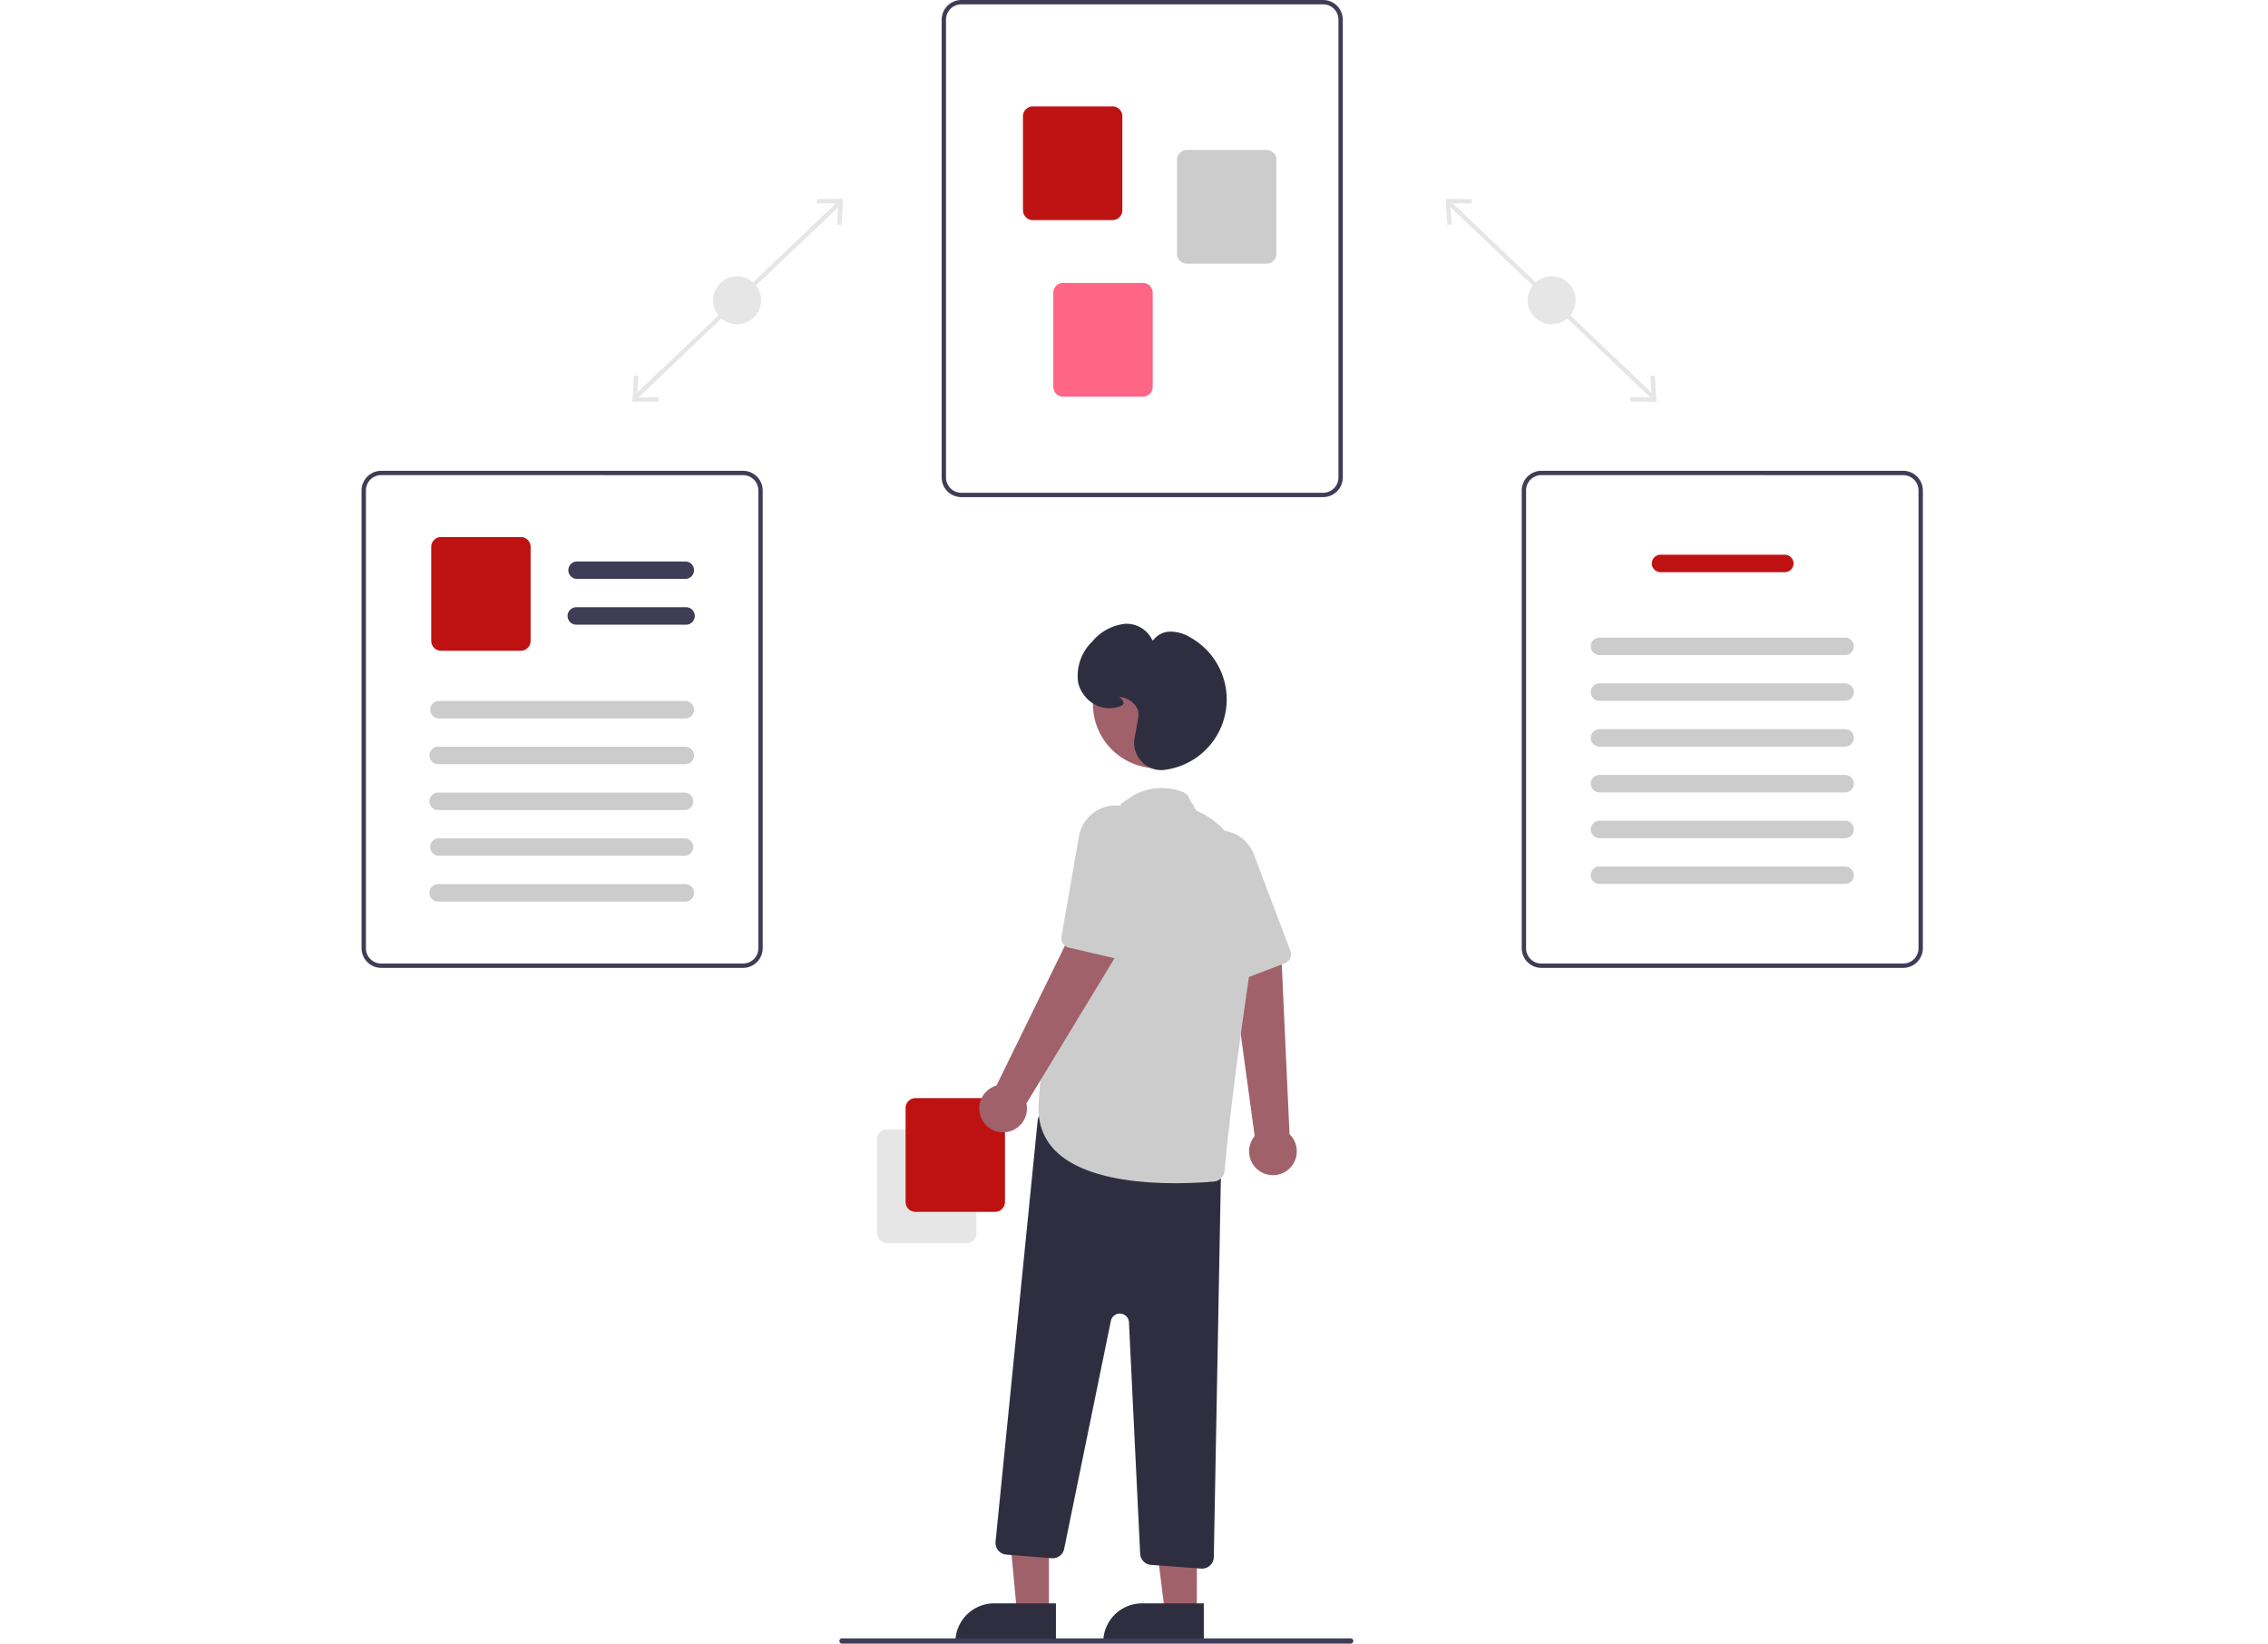 <svg xmlns="http://www.w3.org/2000/svg" xmlns:xlink="http://www.w3.org/1999/xlink" width="138" height="100" viewBox="0 0 138 100">
  <defs>
    <clipPath id="clip-designerui">
      <rect width="138" height="100"/>
    </clipPath>
  </defs>
  <g id="designerui" clip-path="url(#clip-designerui)">
    <g id="Groupe_1467" data-name="Groupe 1467" transform="translate(22)">
      <rect id="Rectangle_933" data-name="Rectangle 933" width="0.265" height="17.333" transform="translate(66.03 12.391) rotate(-46.407)" fill="#e6e6e6"/>
      <path id="Tracé_805" data-name="Tracé 805" d="M490.915,143.982l-.265.016.08,1.306-1.308-.016,0,.265,1.593.019Z" transform="translate(-412.225 -121.128)" fill="#e6e6e6"/>
      <path id="Tracé_806" data-name="Tracé 806" d="M419.338,76.225l0,.265-1.308-.016.08,1.306-.265.016-.1-1.59Z" transform="translate(-351.784 -64.11)" fill="#e6e6e6"/>
      <circle id="Ellipse_87" data-name="Ellipse 87" cx="1.459" cy="1.459" r="1.459" transform="translate(70.955 16.811)" fill="#e6e6e6"/>
      <rect id="Rectangle_934" data-name="Rectangle 934" width="17.333" height="0.265" transform="translate(16.497 24.15) rotate(-43.593)" fill="#e6e6e6"/>
      <path id="Tracé_807" data-name="Tracé 807" d="M103.815,145.572l1.593-.019,0-.265-1.308.016.08-1.306-.265-.016Z" transform="translate(-87.336 -121.128)" fill="#e6e6e6"/>
      <path id="Tracé_808" data-name="Tracé 808" d="M177.083,76.206l-.1,1.59-.265-.016.08-1.306-1.308.016,0-.265Z" transform="translate(-147.78 -64.11)" fill="#e6e6e6"/>
      <circle id="Ellipse_88" data-name="Ellipse 88" cx="1.459" cy="1.459" r="1.459" transform="translate(21.39 16.811)" fill="#e6e6e6"/>
      <path id="Tracé_809" data-name="Tracé 809" d="M546.329,165.245h-22.02a1.2,1.2,0,0,1-1.194-1.194V136.194A1.2,1.2,0,0,1,524.308,135h22.02a1.2,1.2,0,0,1,1.194,1.194v27.857a1.2,1.2,0,0,1-1.194,1.194Zm-22.02-29.98a.93.93,0,0,0-.929.929v27.857a.93.93,0,0,0,.929.929h22.02a.93.93,0,0,0,.929-.929V136.194a.93.93,0,0,0-.929-.929Z" transform="translate(-487.818 -135)" fill="#3f3d56"/>
      <path id="Tracé_810" data-name="Tracé 810" d="M559.606,182.715h-4.847a.6.6,0,0,1-.6-.6V176.4a.6.6,0,0,1,.6-.6h4.847a.6.6,0,0,1,.6.6v5.72A.6.6,0,0,1,559.606,182.715Z" transform="translate(-513.915 -169.325)" fill="#be1212"/>
      <path id="Tracé_811" data-name="Tracé 811" d="M618.942,199.429H614.1a.6.6,0,0,1-.6-.6v-5.72a.6.6,0,0,1,.6-.6h4.847a.6.6,0,0,1,.6.6v5.72A.6.6,0,0,1,618.942,199.429Z" transform="translate(-563.884 -183.386)" fill="#ccc"/>
      <path id="Tracé_812" data-name="Tracé 812" d="M571.306,250.408h-4.847a.6.6,0,0,1-.6-.6v-5.72a.6.6,0,0,1,.6-.6h4.847a.6.6,0,0,1,.6.6v5.72A.6.6,0,0,1,571.306,250.408Z" transform="translate(-523.768 -226.273)" fill="#ff6584"/>
      <path id="Tracé_813" data-name="Tracé 813" d="M770.243,345.7h-22.02a1.2,1.2,0,0,1-1.194-1.194V316.651a1.2,1.2,0,0,1,1.194-1.194h22.02a1.2,1.2,0,0,1,1.194,1.194v27.857A1.2,1.2,0,0,1,770.243,345.7Zm-22.02-29.98a.93.93,0,0,0-.929.929v27.857a.93.93,0,0,0,.929.929h22.02a.929.929,0,0,0,.929-.929V316.651a.93.93,0,0,0-.929-.929Z" transform="translate(-676.437 -286.813)" fill="#3f3d56"/>
      <path id="Tracé_814" data-name="Tracé 814" d="M804.845,348.693h-7.561a.531.531,0,0,1,0-1.061h7.561a.531.531,0,1,1,0,1.061Z" transform="translate(-718.268 -313.881)" fill="#be1212"/>
      <path id="Tracé_815" data-name="Tracé 815" d="M788.874,380.451h-14.99a.531.531,0,0,1,0-1.061h14.99a.531.531,0,0,1,0,1.061Z" transform="translate(-698.583 -340.597)" fill="#ccc"/>
      <path id="Tracé_816" data-name="Tracé 816" d="M788.874,398h-14.99a.531.531,0,0,1,0-1.061h14.99a.531.531,0,0,1,0,1.061Z" transform="translate(-698.583 -355.362)" fill="#ccc"/>
      <path id="Tracé_817" data-name="Tracé 817" d="M788.874,415.551h-14.99a.531.531,0,0,1,0-1.061h14.99a.531.531,0,0,1,0,1.061Z" transform="translate(-698.583 -370.126)" fill="#ccc"/>
      <path id="Tracé_818" data-name="Tracé 818" d="M788.874,433.1h-14.99a.531.531,0,0,1,0-1.061h14.99a.531.531,0,0,1,0,1.061Z" transform="translate(-698.583 -384.89)" fill="#ccc"/>
      <path id="Tracé_819" data-name="Tracé 819" d="M788.874,450.65h-14.99a.531.531,0,0,1,0-1.061h14.99a.531.531,0,0,1,0,1.061Z" transform="translate(-698.583 -399.654)" fill="#ccc"/>
      <path id="Tracé_820" data-name="Tracé 820" d="M788.874,468.2h-14.99a.531.531,0,0,1,0-1.061h14.99a.531.531,0,0,1,0,1.061Z" transform="translate(-698.583 -414.419)" fill="#ccc"/>
      <path id="Tracé_821" data-name="Tracé 821" d="M322.414,345.7h-22.02a1.2,1.2,0,0,1-1.194-1.194V316.651a1.2,1.2,0,0,1,1.194-1.194h22.02a1.2,1.2,0,0,1,1.194,1.194v27.857A1.2,1.2,0,0,1,322.414,345.7Zm-22.02-29.98a.93.93,0,0,0-.929.929v27.857a.93.93,0,0,0,.929.929h22.02a.93.93,0,0,0,.929-.929V316.651a.93.93,0,0,0-.929-.929Z" transform="translate(-299.2 -286.813)" fill="#3f3d56"/>
      <path id="Tracé_822" data-name="Tracé 822" d="M385.483,351.268h-6.633a.531.531,0,0,1,0-1.061h6.633a.531.531,0,0,1,0,1.061Z" transform="translate(-365.761 -316.047)" fill="#3f3d56"/>
      <path id="Tracé_823" data-name="Tracé 823" d="M385.483,368.818h-6.633a.531.531,0,1,1,0-1.061h6.633a.531.531,0,1,1,0,1.061Z" transform="translate(-365.761 -330.812)" fill="#3f3d56"/>
      <path id="Tracé_824" data-name="Tracé 824" d="M331.368,347.792h-4.847a.6.6,0,0,1-.6-.6v-5.72a.6.6,0,0,1,.6-.6h4.847a.6.6,0,0,1,.6.6v5.72A.6.6,0,0,1,331.368,347.792Z" transform="translate(-321.682 -308.199)" fill="#be1212"/>
      <path id="Tracé_825" data-name="Tracé 825" d="M340.9,404.753h-14.99a.531.531,0,0,1,0-1.061H340.9a.531.531,0,1,1,0,1.061Z" transform="translate(-321.225 -361.043)" fill="#ccc"/>
      <path id="Tracé_826" data-name="Tracé 826" d="M340.9,422.3h-14.99a.531.531,0,1,1,0-1.061H340.9a.531.531,0,1,1,0,1.061Z" transform="translate(-321.225 -375.807)" fill="#ccc"/>
      <path id="Tracé_827" data-name="Tracé 827" d="M340.9,439.853h-14.99a.531.531,0,1,1,0-1.061H340.9a.531.531,0,0,1,0,1.061Z" transform="translate(-321.225 -390.571)" fill="#ccc"/>
      <path id="Tracé_828" data-name="Tracé 828" d="M340.9,457.4h-14.99a.531.531,0,0,1,0-1.061H340.9a.531.531,0,0,1,0,1.061Z" transform="translate(-321.225 -405.336)" fill="#ccc"/>
      <path id="Tracé_829" data-name="Tracé 829" d="M340.9,474.953h-14.99a.531.531,0,1,1,0-1.061H340.9a.531.531,0,1,1,0,1.061Z" transform="translate(-321.225 -420.1)" fill="#ccc"/>
      <path id="Tracé_830" data-name="Tracé 830" d="M497.895,574.239v-5.72a.6.6,0,0,1,.6-.6h4.847a.6.6,0,0,1,.6.6v5.72a.6.6,0,0,1-.6.6h-4.847A.6.6,0,0,1,497.895,574.239Z" transform="translate(-466.53 -499.205)" fill="#e6e6e6"/>
      <path id="Tracé_831" data-name="Tracé 831" d="M508.895,562.239v-5.72a.6.6,0,0,1,.6-.6h4.847a.6.6,0,0,1,.6.6v5.72a.6.6,0,0,1-.6.6h-4.847a.6.6,0,0,1-.6-.6Z" transform="translate(-475.793 -489.109)" fill="#be1212"/>
      <path id="Tracé_832" data-name="Tracé 832" d="M635.8,514.447a1.441,1.441,0,0,1-.381-2.176l-1.5-10.982,3.13.154.491,10.712a1.449,1.449,0,0,1-1.738,2.293Z" transform="translate(-581.076 -443.148)" fill="#a0616a"/>
      <path id="Tracé_833" data-name="Tracé 833" d="M621.85,461.194a.589.589,0,0,1-.239.169l-2.813,1.073a.591.591,0,0,1-.751-.312l-2.491-5.6a2.339,2.339,0,0,1-.115-1.656,2.276,2.276,0,0,1,1.732-1.553,2.169,2.169,0,0,1,.935.013,2.267,2.267,0,0,1,1.629,1.416l2.215,5.856A.592.592,0,0,1,621.85,461.194Z" transform="translate(-565.439 -402.753)" fill="#ccc"/>
      <path id="Tracé_834" data-name="Tracé 834" d="M250.754,578.09h-1.946l-.706-7.541,2.652.036Z" transform="translate(-208.929 -479.986)" fill="#a0616a"/>
      <path id="Tracé_835" data-name="Tracé 835" d="M231.266,614.557h3.753v2.363H228.9A2.363,2.363,0,0,1,231.266,614.557Z" transform="translate(-192.769 -517.008)" fill="#2f2e41"/>
      <path id="Tracé_836" data-name="Tracé 836" d="M306.587,578.278h-1.946l-.926-7.506h2.872Z" transform="translate(-255.762 -480.173)" fill="#a0616a"/>
      <path id="Tracé_837" data-name="Tracé 837" d="M288.266,614.557h3.753v2.363H285.9A2.363,2.363,0,0,1,288.266,614.557Z" transform="translate(-240.771 -517.008)" fill="#2f2e41"/>
      <path id="Tracé_838" data-name="Tracé 838" d="M556.206,588.32l-3.056-.226a.715.715,0,0,1-.661-.678l-.682-14.084a.556.556,0,0,0-1.1-.085l-2.843,13.874a.715.715,0,0,1-.757.568l-2.763-.221a.714.714,0,0,1-.654-.783l2.563-25.631a.714.714,0,0,1,.862-.627l9.747,2.119a.716.716,0,0,1,.562.711l-.454,24.363a.715.715,0,0,1-.713.7Z" transform="translate(-505.114 -492.885)" fill="#2f2e41"/>
      <circle id="Ellipse_89" data-name="Ellipse 89" cx="3.899" cy="3.899" r="3.899" transform="translate(44.502 38.941)" fill="#a0616a"/>
      <path id="Tracé_839" data-name="Tracé 839" d="M561.455,459.362a3.486,3.486,0,0,1-1.158-2.677c0-5.6,4.85-18.122,5-18.513.015-.094.143-.135.814-.588a3.53,3.53,0,0,1,2.879-.207.711.711,0,0,1,.516.527l.23.333a.554.554,0,0,0,.322.382c1,.421,4.174,2.362,3.092,9.665-1.005,6.785-1.413,10.775-1.542,12.175a.713.713,0,0,1-.646.645c-.49.044-1.33.1-2.332.1C566.313,461.207,563.13,460.894,561.455,459.362Z" transform="translate(-519.1 -389.217)" fill="#ccc"/>
      <path id="Tracé_840" data-name="Tracé 840" d="M537.467,500.366a1.441,1.441,0,0,1,.9-2.019l4.872-9.956,2.513,1.872-5.561,9.169a1.449,1.449,0,0,1-2.721.936Z" transform="translate(-499.737 -432.296)" fill="#a0616a"/>
      <path id="Tracé_841" data-name="Tracé 841" d="M572.628,453.041a.588.588,0,0,1-.293.007l-2.934-.676a.591.591,0,0,1-.449-.677L570,445.657a2.339,2.339,0,0,1,.828-1.439,2.276,2.276,0,0,1,2.3-.324,2.17,2.17,0,0,1,.769.532,2.267,2.267,0,0,1,.564,2.084l-1.423,6.1A.592.592,0,0,1,572.628,453.041Z" transform="translate(-526.361 -394.715)" fill="#ccc"/>
      <path id="Tracé_842" data-name="Tracé 842" d="M579.129,382.513a1.68,1.68,0,0,1-.451-1.49c.136-.711.216-1.176.231-1.345h0c.052-.579-.534-1.048-1.113-1.122l-.057-.006.044.042c.11.1.247.232.214.365-.02.08-.093.137-.223.173a1.891,1.891,0,0,1-2.2-.733,1.749,1.749,0,0,1-.334-.73,2.9,2.9,0,0,1,.864-2.488,3.009,3.009,0,0,1,1.967-1.072,1.727,1.727,0,0,1,1.706,1.043,1.3,1.3,0,0,1,1.01-.569,2.328,2.328,0,0,1,1.295.36,4.319,4.319,0,0,1-1.529,8.041,1.652,1.652,0,0,1-.275.023A1.606,1.606,0,0,1,579.129,382.513Z" transform="translate(-531.64 -336.151)" fill="#2f2e41"/>
      <path id="Tracé_843" data-name="Tracé 843" d="M483.938,763.318H514.89a.159.159,0,0,0,0-.318H483.938a.159.159,0,0,0,0,.318Z" transform="translate(-454.705 -663.318)" fill="#3f3d56"/>
    </g>
  </g>
</svg>
